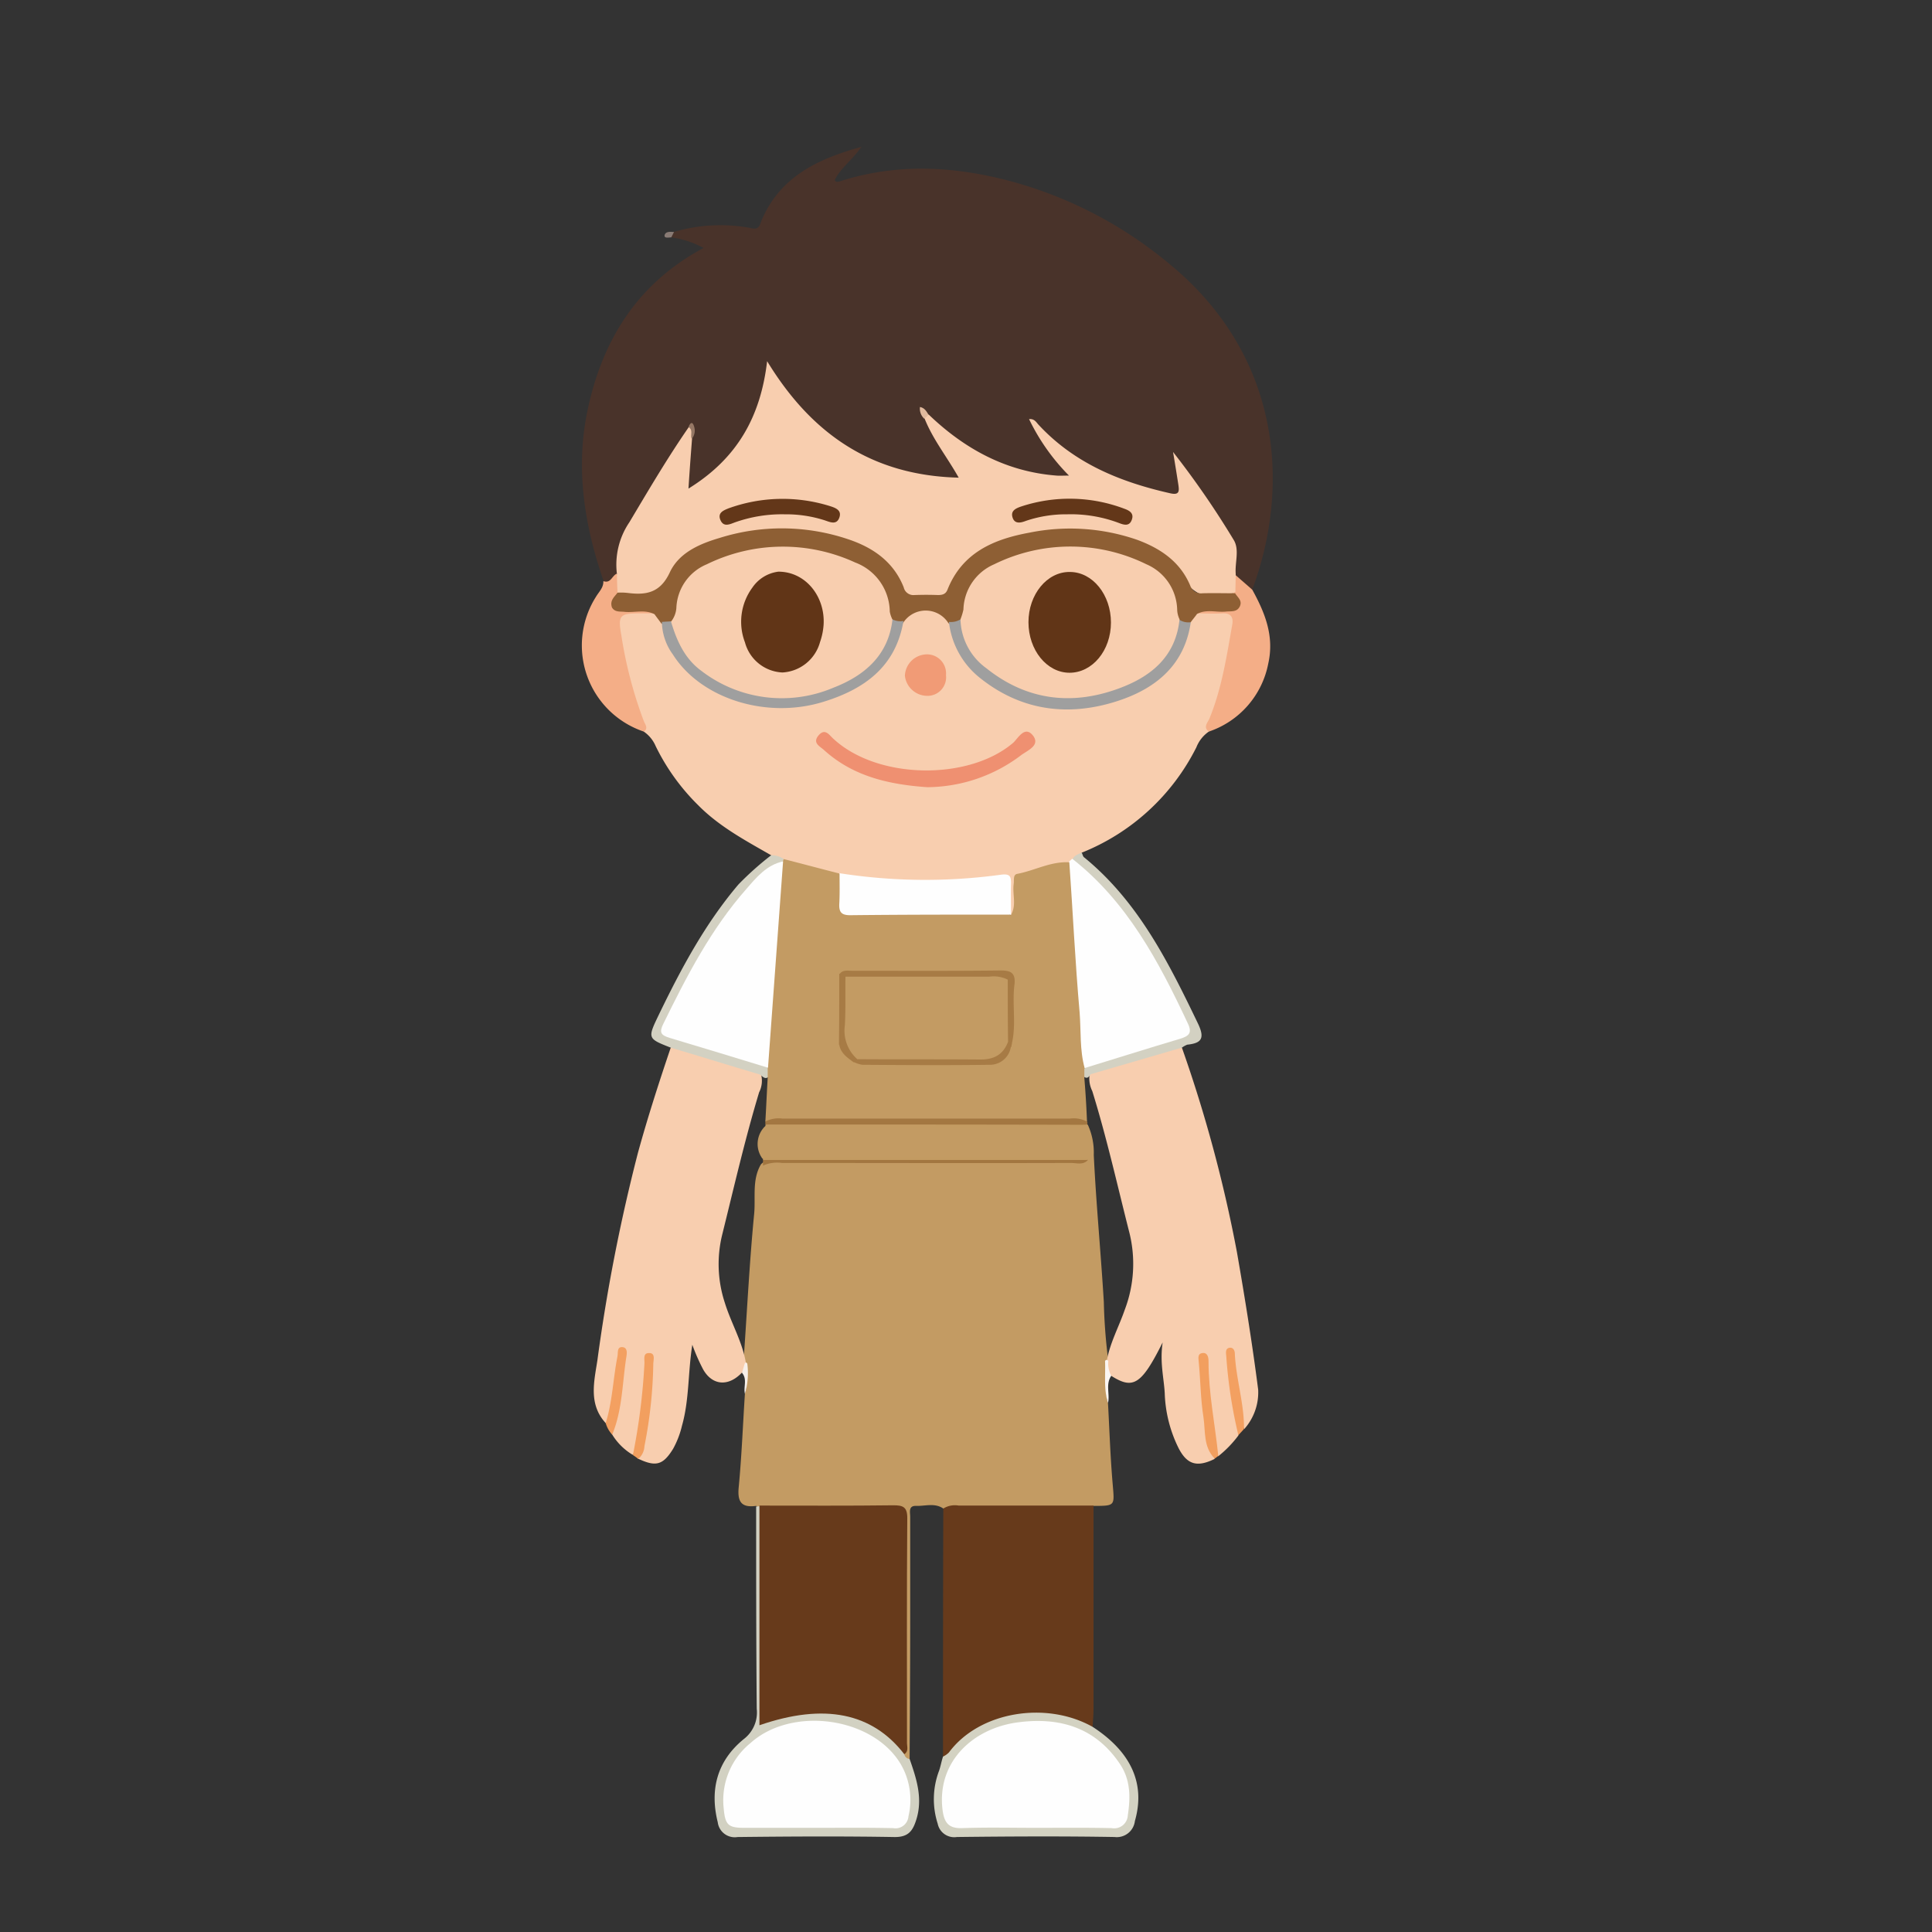 <svg xmlns="http://www.w3.org/2000/svg" xmlns:xlink="http://www.w3.org/1999/xlink" width="250" height="250" viewBox="0 0 250 250"><rect x="0" y="0" width="250" height="250" fill="#333333" stroke="none"/><defs><style>.a{fill:none;stroke:#707070;}.b{clip-path:url(#a);}.c{fill:#49332a;}.d{fill:#c39b63;}.e{fill:#f8ceaf;}.f{fill:#673a1b;}.g{fill:#d2d1c2;}.h{fill:#f4ae87;}.i{fill:#d3d2c2;}.j{fill:#d3d1c2;}.k{fill:#f29f5f;}.l{fill:#f3a061;}.m{fill:#fbf6f2;}.n{fill:#f8f0e9;}.o{fill:#897b75;}.p{fill:#967865;}.q{fill:#e1ba9e;}.r{fill:#a37741;}.s{fill:#a27640;}.t{fill:#c39b62;}.u{fill:#8e5f34;}.v{fill:#fefefe;}.w{fill:#ef9071;}.x{fill:#9f9f9f;}.y{fill:#f19b76;}.z{fill:#633719;}.aa{fill:#a77b45;}.ab{fill:#613517;}</style><clipPath id="a"><rect class="a" width="250" height="250" transform="translate(360 5341)"/></clipPath></defs><g class="b" transform="translate(-360 -5341)"><g transform="translate(921.334 5259.8)"><path class="c" d="M-483.224,156.4c-2.41-6.963-3.6-14.116-2.219-21.423,1.8-9.334,6.35-16.985,15.149-21.691a12.362,12.362,0,0,0-4.208-1.377c-.23-.421.153-.5.344-.689a21.171,21.171,0,0,1,10.023-.5c1.109.268,1.109-.459,1.377-1.071,2.372-5.509,7.077-7.842,12.892-9.449-1.224,1.76-2.716,2.754-3.443,4.285.115.344.421.23.612.191,7.46-2.41,14.92-1.989,22.38.038a53.909,53.909,0,0,1,20.161,10.52c14.575,11.859,15.876,28.768,10.865,42.272-1.339-.038-1.836-1.109-2.487-2.028.421-4.591-2.793-7.575-4.973-11.018a30.3,30.3,0,0,1-2.41-3.749,12.112,12.112,0,0,1,.727,3.4c.115,1.186-.5,1.683-1.645,1.415-6.427-1.454-12.471-3.673-17.215-9.22a31.4,31.4,0,0,0,3.52,4.973c.383.421.842.918.574,1.53-.268.65-.918.536-1.53.5a26.241,26.241,0,0,1-16.526-7.881,1.163,1.163,0,0,1-.191-.268c-.038.191.191.268.23.459.956,2.028,2.257,3.864,3.4,5.777.918,1.492.612,2.1-1.148,2.1a23.548,23.548,0,0,1-8.722-1.8,28.325,28.325,0,0,1-13.083-10.75,9.338,9.338,0,0,0-.88-1.262.836.836,0,0,0-.191-.115c-.956,5.585-3.328,10.367-7.957,13.849a8.4,8.4,0,0,1-.956.65c-1.3.65-1.913.306-1.989-1.148-.076-1.53.383-3.022.459-4.552a12.05,12.05,0,0,0,.344-1.607.466.466,0,0,0-.23-.459c.23.191.191.421.077.689-2.142,3.328-4.285,6.618-6.274,10.023-1.568,2.64-2.984,5.318-2.831,8.531C-481.656,156.053-481.923,157.354-483.224,156.4Z" transform="translate(0)"/><path class="d" d="M-385.28,466.628c.191,3.52.306,7.039.612,10.559.23,2.754.344,2.754-2.487,2.754a2.8,2.8,0,0,1-1.951.574c-5.509.038-11.056,0-16.565,0a2.037,2.037,0,0,1-.918-.23c-1.109-.765-2.334-.306-3.52-.344-1.033-.038-.765.842-.765,1.415v13.389c0,5.968-.038,11.974-.077,17.942-.842.038-.918-.5-.88-1.148-.077-9.411,0-18.783-.038-28.194,0-2.793-.038-2.831-2.869-2.869h-12.969a7.5,7.5,0,0,1-2.448-.191,3.5,3.5,0,0,1-.65-.344c-1.951.268-2.448-.574-2.257-2.448.383-4.017.536-8.034.8-12.089.459-1.377,0-2.678-.191-4.017.459-6.389.765-12.777,1.377-19.128.23-2.181-.306-4.476.88-6.5.765-.842,1.76-.574,2.678-.574,12.739-.038,25.517.038,38.256-.038-13.083.077-26.167,0-39.25.038a2.839,2.839,0,0,1-1.492-.191,3.2,3.2,0,0,1,.344-4.17,5.39,5.39,0,0,1,2.793-.344h35.233a27.256,27.256,0,0,0,3.06-.077,1.068,1.068,0,0,1,.689.23,8.68,8.68,0,0,1,.765,3.9c.306,6.35.918,12.663,1.3,19.013a71.3,71.3,0,0,0,.574,7.575C-385.051,462.917-385.854,464.754-385.28,466.628Z" transform="translate(-32.68 -203.88)"/><path class="e" d="M-397.7,271.658a4.439,4.439,0,0,0-1.607,2.028,28.38,28.38,0,0,1-14.881,13.657,3.415,3.415,0,0,1-1.109,1.109,2.761,2.761,0,0,1-.765.344c-1.415.344-2.793.88-4.246,1.109-1.8.268-2.334,1.224-2.181,2.907a4.208,4.208,0,0,1-.191,2.066c-.191.421-.421.88-.918.268a4.2,4.2,0,0,1-.306-2.066c-.077-2.257-.153-2.3-2.448-2.1-6.312.536-12.663.765-18.937-.421a42.084,42.084,0,0,1-7.46-1.989,2.947,2.947,0,0,1-1.53-.88c-3.328-1.913-6.733-3.711-9.487-6.5a27.848,27.848,0,0,1-5.509-7.651,4.327,4.327,0,0,0-1.53-1.875,46.858,46.858,0,0,1-3.4-12.433c-.421-2.869.077-3.443,2.907-3.4a5.139,5.139,0,0,1,1.875.191,2.427,2.427,0,0,1,1.3,1.377c1.033,5.547,4.82,8.493,9.832,10.023a18.163,18.163,0,0,0,13.351-.995,12.689,12.689,0,0,0,7.46-9.258c1.3-2.448,4.744-2.41,6.389,0,2.181,7.116,7.422,10.9,15,10.979a19.3,19.3,0,0,0,6.924-1.071c4.591-1.683,7.766-4.705,8.837-9.64a2.541,2.541,0,0,1,1.3-1.377,6.863,6.863,0,0,1,2.64-.191c1.989.038,2.448.574,2.181,2.6A54.643,54.643,0,0,1-397.7,271.658Z" transform="translate(-7.215 -95.789)"/><path class="e" d="M-302.486,404.419a179.676,179.676,0,0,1,7.116,26.435c1.033,5.93,1.989,11.859,2.754,17.827a7.131,7.131,0,0,1-1.8,5.088c-.956-1.8-.8-3.787-1.186-5.7-.23-1.033-.344-2.1-.536-3.175a59.521,59.521,0,0,0,.918,6.886,5.46,5.46,0,0,1,.038,2.831,14.374,14.374,0,0,1-2.6,2.678c-.612-.421-.574-1.109-.689-1.721a80.391,80.391,0,0,1-1.148-10.023,55.784,55.784,0,0,0,1.377,12.089c-2.257,1.109-3.558.765-4.667-1.377a17.2,17.2,0,0,1-1.8-7.154c-.115-1.989-.65-3.979-.268-6.542-2.754,5.509-3.826,6.121-6.656,4.323-.842-.459-.5-1.262-.574-1.951.421-2.334,1.569-4.4,2.334-6.618a16.7,16.7,0,0,0,.612-9.87c-1.568-6.159-2.946-12.357-4.82-18.4a3.7,3.7,0,0,1-.344-2.219c2.41-1.607,5.279-1.951,7.957-2.793C-305.2,404.648-303.978,403.615-302.486,404.419Z" transform="translate(-105.91 -187.654)"/><path class="e" d="M-480.491,452.942c-2.257-2.448-1.492-5.394-1.071-8.148a228.959,228.959,0,0,1,5.241-26.817c1.262-4.591,2.716-9.1,4.246-13.619a1.293,1.293,0,0,1,1.415-.23c3.1.995,6.274,1.875,9.373,2.907a1.564,1.564,0,0,1,.88.689,3.3,3.3,0,0,1-.23,2.41c-1.836,6.083-3.252,12.28-4.782,18.439a15.99,15.99,0,0,0,.344,8.8c.8,2.6,2.257,5.011,2.716,7.728a1.183,1.183,0,0,1-.536,1.339c-1.721,1.8-3.787,1.645-4.973-.421a25.282,25.282,0,0,1-1.415-3.213c-.574,3.6-.383,7.116-1.339,10.482a11.756,11.756,0,0,1-1.148,2.984c-1.3,2.1-2.219,2.372-4.552,1.262a84.361,84.361,0,0,0,1.415-12.012c-.306,2.754-.5,5.509-.956,8.225-.191,1.148-.077,2.448-1.148,3.29a7.8,7.8,0,0,1-2.678-2.678c.23-3.29.995-6.5,1.262-9.755-.459,2.219-.727,4.476-1.148,6.733C-479.687,451.947-479.458,452.827-480.491,452.942Z" transform="translate(-2.466 -187.593)"/><path class="f" d="M-363.862,560.164a2.815,2.815,0,0,1,1.989-.383h17.445V586.14c0,.765-.077,1.53-.115,2.3-.842.268-1.454-.268-2.181-.5-5.624-1.683-10.788-1.109-15.149,3.175-.574.536-1.033,1.377-2.028,1.148C-363.9,581.549-363.9,570.876-363.862,560.164Z" transform="translate(-75.407 -283.759)"/><path class="g" d="M-416.613,592.1a.772.772,0,0,0,.689.612c.88,2.525,1.722,5.05.88,7.8-.459,1.492-1.033,2.334-2.869,2.3-6.733-.115-13.5-.076-20.276,0a2.214,2.214,0,0,1-2.563-1.913c-1.071-4.285-.038-8,3.4-10.788a4.323,4.323,0,0,0,1.645-3.9c-.077-8.722-.077-17.445-.077-26.167.153,0,.306-.038.421-.038.689.8.536,1.8.536,2.754v22.494c0,2.3,0,2.257,2.1,1.645A15.431,15.431,0,0,1-418.6,589.3C-417.646,589.954-416.536,590.681-416.613,592.1Z" transform="translate(-27.705 -283.901)"/><path class="h" d="M-276.43,265.275c-.765-.574-.153-1.148.077-1.683,1.607-3.9,2.219-8,2.946-12.089.191-.956-.115-1.607-1.3-1.53-1.071.077-2.142,0-3.213,0-.115-.8.536-.727.956-.8a9.344,9.344,0,0,1,2.066-.077c1.875-.077,1.913-.115,1.454-1.951a2.293,2.293,0,0,1,.459-2.142c.727.65,1.454,1.262,2.181,1.913,1.645,2.984,2.869,6.006,2.066,9.564A11.607,11.607,0,0,1-276.43,265.275Z" transform="translate(-128.485 -89.406)"/><path class="h" d="M-476.512,249.726h-2.1c-2.563,0-2.754.306-2.3,2.869A55.07,55.07,0,0,0-478,263.69c.153.383.612.918,0,1.339a11.759,11.759,0,0,1-6.2-17.445c.383-.65.995-1.186.956-2.028.956.344,1.109-.689,1.721-.956.727.574.612,1.377.536,2.142-.5,1.989-.459,1.913,1.607,2.066C-478.387,248.923-477.048,248.2-476.512,249.726Z" transform="translate(-0.017 -89.159)"/><path class="i" d="M-365.808,635.527a2.748,2.748,0,0,0,.765-.536c3.94-5.318,12.624-6.695,18.63-3.29,4.973,3.252,6.809,7.345,5.432,12.165a2.358,2.358,0,0,1-2.64,2.066c-6.809-.115-13.581-.077-20.39,0a2.182,2.182,0,0,1-2.487-1.721,10.376,10.376,0,0,1,.191-6.886C-366.114,636.751-366,636.1-365.808,635.527Z" transform="translate(-73.499 -327.025)"/><path class="j" d="M-305.9,364.149l-11.821,3.443c-.23.383-.459.65-.918.268a1.258,1.258,0,0,1-.038-1.109c1.951-1.568,4.476-1.683,6.733-2.487a43.363,43.363,0,0,1,4.935-1.53c1.415-.344,1.8-.956,1.148-2.3-3.4-7-7-13.887-13.007-19.128-.5-.421-1.262-.727-1.148-1.607.23-.459.727-.574,1.148-.8.115.23.153.536.344.65,7,5.738,10.9,13.581,14.728,21.538.88,1.875.421,2.487-1.415,2.678A2.938,2.938,0,0,0-305.9,364.149Z" transform="translate(-102.494 -147.384)"/><path class="j" d="M-448.494,368.179c-3.864-1.148-7.689-2.334-11.553-3.481-3.022-1.186-3.022-1.186-1.53-4.285,2.869-5.93,5.968-11.744,10.291-16.832a39.561,39.561,0,0,1,4.246-3.787,2.883,2.883,0,0,1,1.568.459.478.478,0,0,1-.153.5c-4.552,2.869-7.345,7.269-10.061,11.706-1.645,2.716-3.1,5.547-4.476,8.416-.8,1.683-.765,1.836,1.033,2.372,3.328.995,6.695,2.028,9.985,3.1.65.23,1.377.268,1.836.918a1.144,1.144,0,0,1,0,1.109C-447.767,368.906-448.111,368.485-448.494,368.179Z" transform="translate(-14.493 -147.933)"/><path class="k" d="M-275.4,521.847c-1.492-1.492-1.186-3.52-1.454-5.318-.383-2.372-.383-4.782-.612-7.154-.038-.536-.191-1.109.5-1.186.65-.077.765.574.765,1.071,0,4.132.842,8.148,1.262,12.242Z" transform="translate(-128.749 -251.907)"/><path class="k" d="M-468.8,521.4a81.848,81.848,0,0,0,1.492-11.821c.038-.536-.229-1.377.574-1.377.842-.038.612.8.574,1.339a59.2,59.2,0,0,1-1.148,10.712,2.273,2.273,0,0,1-.8,1.645A7.784,7.784,0,0,0-468.8,521.4Z" transform="translate(-10.637 -251.915)"/><path class="l" d="M-478,516.029c.88-2.831.956-5.777,1.53-8.684.077-.459-.076-1.186.612-1.148s.612.765.536,1.224c-.536,3.366-.5,6.848-1.836,10.1A3.659,3.659,0,0,1-478,516.029Z" transform="translate(-4.956 -250.68)"/><path class="l" d="M-266.586,517.72a62.065,62.065,0,0,1-1.568-10.253c-.038-.383-.153-.995.459-1.071.459-.038.65.383.65.765.153,3.29,1.224,6.465,1.186,9.755C-266.089,517.184-266.357,517.452-266.586,517.72Z" transform="translate(-134.503 -250.802)"/><path class="m" d="M-308.679,510.668a3.386,3.386,0,0,0,.383,1.913c-.765,1.109-.153,2.372-.421,3.52-.574-1.8-.306-3.634-.383-5.432C-308.985,510.477-308.832,510.477-308.679,510.668Z" transform="translate(-109.242 -253.353)"/><path class="n" d="M-431.9,512.754c.115-.383.23-.8.344-1.186q.172-.287.344,0a9.612,9.612,0,0,1-.306,3.9C-431.747,514.591-431.173,513.6-431.9,512.754Z" transform="translate(-33.42 -253.908)"/><path class="o" d="M-456.879,128.968l-.344.689c-.344.038-.918.153-.88-.23C-458.026,128.892-457.414,128.93-456.879,128.968Z" transform="translate(-17.24 -17.751)"/><path class="e" d="M-474.288,202.654c-.038-.8-.077-1.607-.077-2.41a9.768,9.768,0,0,1,1.607-6.695c2.487-4.17,4.935-8.34,7.689-12.318,1.033.268.459.956.421,1.53-.153,1.989-.306,3.979-.459,6.427,6.312-3.9,9.334-9.3,10.176-16.488,5.738,9.411,13.542,14.8,24.79,15.073-1.53-2.716-3.328-4.935-4.4-7.613-.153-.5.115-.612.536-.536,4.629,4.438,10.023,7.383,16.526,7.881.383.038.765,0,1.607,0a27.064,27.064,0,0,1-5.164-7.307c.727-.077.956.459,1.262.765,4.629,4.973,10.559,7.383,17.024,8.837,1.186.268,1.148-.306,1.033-1.109-.191-1.224-.383-2.448-.689-4.246a113.852,113.852,0,0,1,7.881,11.438c.727,1.262.115,2.869.23,4.323,0,.8-.038,1.568-.038,2.372-3.022,1.262-5.2.65-6.963-1.951a9.7,9.7,0,0,0-3.6-3.328,23.932,23.932,0,0,0-20.811-.421,9.289,9.289,0,0,0-5.012,4.782c-.765,1.645-2.028,1.875-3.6,1.875-1.53,0-2.831-.191-3.6-1.875a10.067,10.067,0,0,0-6.2-5.318,25.143,25.143,0,0,0-18.286.268,8.851,8.851,0,0,0-5.126,4.323,3.5,3.5,0,0,1-3.979,2.181C-472.452,203.075-473.447,203.381-474.288,202.654Z" transform="translate(-7.138 -44.765)"/><path class="p" d="M-449.579,195.684c-.23-.5.229-1.148-.421-1.53.191-.5.5-.842.727-.077A1.684,1.684,0,0,1-449.579,195.684Z" transform="translate(-22.245 -57.687)"/><path class="q" d="M-370.627,189.195l-.536.536a1.753,1.753,0,0,1-.574-1.53C-371.124,188.315-370.895,188.774-370.627,189.195Z" transform="translate(-70.554 -54.335)"/><path class="f" d="M-407.255,591.911c-4.132-5.356-10.329-6.656-18.745-3.749V559.738c5.777,0,11.553.038,17.33-.038,1.224,0,1.8.191,1.8,1.645-.077,9.717-.038,19.434-.038,29.189C-406.872,591.031-406.719,591.567-407.255,591.911Z" transform="translate(-37.063 -283.716)"/><path class="r" d="M-382.378,428.248a.346.346,0,0,1,0,.383c-.115,0-.23.038-.344.038a2.824,2.824,0,0,1-1.492.153h-38.294a2.5,2.5,0,0,1-1.492-.191v-.383c.5-.956,1.454-.956,2.334-.995q18.477-.057,36.955,0C-383.793,427.254-382.875,427.254-382.378,428.248Z" transform="translate(-38.298 -201.92)"/><path class="s" d="M-424.8,443.284v-.727a2.5,2.5,0,0,1,1.492-.191h39.059a2.5,2.5,0,0,1,1.492.191c-.612.689-1.454.383-2.181.383-12.471.038-24.943,0-37.414,0A4.467,4.467,0,0,0-424.8,443.284Z" transform="translate(-37.804 -211.255)"/><path class="t" d="M-382.8,442.173h-42v-.383h39.824C-384.249,441.791-383.407,441.485-382.8,442.173Z" transform="translate(-37.804 -210.871)"/><path class="t" d="M-423.946,430.9c13.772,0,27.506,0,41.278.038-.65.612-1.454.344-2.181.344h-39.1A.649.649,0,0,1-423.946,430.9Z" transform="translate(-38.314 -204.189)"/><path class="d" d="M-382.531,375.071a3.718,3.718,0,0,0-2.219-.383h-37.184a3.718,3.718,0,0,0-2.219.383c.115-1.913.191-3.787.306-5.7v-1.224c-.842-2.372-.115-4.782,0-7.116.306-4.935.689-9.87.995-14.8.115-1.645.077-3.29.956-4.782l.115-.344c2.41.612,4.82,1.262,7.23,1.875a3.692,3.692,0,0,1,.574,2.754c-.077,1.645.842,2.028,2.257,2.028,5.394-.038,10.826-.038,16.22,0,1.071,0,2.181-.153,3.1.612.8-1.3.191-2.716.383-4.055.076-.5-.115-1.186.459-1.3,2.257-.421,4.361-1.645,6.733-1.492,1.109,1.568.8,3.443.88,5.164.383,6.5,1.109,13.007,1.3,19.549a3.332,3.332,0,0,1-.23,2.028v1.186C-382.722,371.245-382.607,373.158-382.531,375.071Z" transform="translate(-38.145 -148.742)"/><path class="u" d="M-475.3,237.577a7.833,7.833,0,0,1,1.339.038c2.41.306,4.208-.038,5.432-2.678,1.186-2.525,3.826-3.673,6.427-4.438a26.854,26.854,0,0,1,16.718.191c3.175,1.071,5.815,2.907,7.116,6.2a1.282,1.282,0,0,0,1.377.995c1.033-.038,2.028-.038,3.06,0,.574,0,.995-.115,1.224-.689,1.913-4.82,6.006-6.542,10.6-7.383a26.524,26.524,0,0,1,13.925.918c3.022,1.109,5.585,2.831,6.886,5.93a1.485,1.485,0,0,0,1.607.995c1.415-.038,2.793,0,4.208,0,.306.536.956.918.612,1.683-.383.8-1.148.612-1.836.689-1.224.115-2.525-.344-3.711.306-.268.383-.574.727-.842,1.109-.612.536-1.186.268-1.721-.153a2.954,2.954,0,0,1-.689-1.721,6.38,6.38,0,0,0-3.94-5.241,22.175,22.175,0,0,0-18.63,0,6.262,6.262,0,0,0-3.94,5.241,2.966,2.966,0,0,1-.689,1.76c-.536.459-1.071.689-1.721.191a3.468,3.468,0,0,0-5.853-.038c-.574.574-1.148.306-1.721-.077a2.314,2.314,0,0,1-.65-1.53,7.29,7.29,0,0,0-5.165-6.083,23.313,23.313,0,0,0-16.259,0c-2.754,1.033-4.82,2.831-5.2,6.006a2.452,2.452,0,0,1-1.148,1.913,1.121,1.121,0,0,1-1.186-.191c-.268-.383-.574-.765-.842-1.148-1.224-.65-2.563-.191-3.826-.306-.612-.077-1.3.077-1.683-.574C-476.334,238.571-475.684,238.112-475.3,237.577Z" transform="translate(-6.125 -79.687)"/><path class="v" d="M-319.211,368.085c-.65-2.334-.459-4.782-.65-7.192-.574-6.5-.88-13.045-1.339-19.549.115-.115.268-.23.383-.344,7.116,5.585,11.209,13.313,14.958,21.308.612,1.262.115,1.645-.995,1.989C-310.986,365.522-315.079,366.823-319.211,368.085Z" transform="translate(-101.771 -148.68)"/><path class="v" d="M-376.778,351.256c-6.924,0-13.849,0-20.811.077-1.071,0-1.454-.344-1.415-1.415.077-1.339.038-2.678.038-4.017a72.117,72.117,0,0,0,20.888.191c1.186-.153,1.3.23,1.3,1.148C-376.816,348.578-376.778,349.917-376.778,351.256Z" transform="translate(-53.73 -151.706)"/><path class="w" d="M-392.473,305.2c-4.9-.344-9.564-1.377-13.351-4.82-.5-.459-1.492-.88-.727-1.836.88-1.071,1.415-.077,1.989.421,5.738,5.279,17.483,5.394,23.221.5.612-.536,1.492-2.3,2.563-.956.995,1.262-.65,1.913-1.492,2.525A20.276,20.276,0,0,1-392.473,305.2Z" transform="translate(-48.899 -122.139)"/><path class="x" d="M-361.9,260.406a2.393,2.393,0,0,0,1.454-.306,1,1,0,0,1,.421.612c1.339,4.858,4.858,7.269,9.449,8.454a16.912,16.912,0,0,0,12.2-1.339,10.759,10.759,0,0,0,5.777-6.733,1.507,1.507,0,0,1,.536-.956,2.152,2.152,0,0,0,1.454.306c-.8,5.547-4.514,8.569-9.411,10.176-6.312,2.066-12.433,1.339-17.789-2.907A10.774,10.774,0,0,1-361.9,260.406Z" transform="translate(-76.641 -98.729)"/><path class="x" d="M-459,260.344c.383-.038.765-.038,1.148-.077a1.324,1.324,0,0,1,.842.956c1.607,4.782,5.318,7.039,9.908,7.919,5.777,1.148,10.979.115,15.226-4.361,1.339-1.377,1.721-3.252,2.678-4.782a2.356,2.356,0,0,0,1.454.23c-.995,5.891-5.012,8.8-10.329,10.444-7.383,2.3-15.876-.383-19.51-6.121A7.316,7.316,0,0,1-459,260.344Z" transform="translate(-16.685 -98.668)"/><path class="y" d="M-371.488,274.576a2.4,2.4,0,0,1-2.487,2.678,2.928,2.928,0,0,1-2.831-2.6,2.879,2.879,0,0,1,2.6-2.754A2.465,2.465,0,0,1-371.488,274.576Z" transform="translate(-67.436 -106.013)"/><path class="v" d="M-426.162,646.437h-9.373c-2.1,0-2.448-.421-2.64-2.563a9.528,9.528,0,0,1,3.481-8.416c5.318-4.782,15.723-3.4,19.4,2.678a9.189,9.189,0,0,1,1.033,6.81,1.686,1.686,0,0,1-1.989,1.53C-419.544,646.4-422.834,646.437-426.162,646.437Z" transform="translate(-29.518 -328.716)"/><path class="v" d="M-352.081,646.484c-3.175,0-6.389-.077-9.564.038-1.913.076-2.372-.88-2.563-2.487-.689-6.2,4.055-10.482,9.832-11.209,5.318-.689,9.985.65,13.16,5.432,1.377,2.066,1.339,4.323.995,6.618a1.768,1.768,0,0,1-2.1,1.645C-345.615,646.446-348.867,646.484-352.081,646.484Z" transform="translate(-75.176 -328.763)"/><path class="v" d="M-443.48,341.9c-.65,8.914-1.3,17.789-1.951,26.7-4.246-1.3-8.493-2.6-12.739-3.864-1.109-.344-1.377-.689-.8-1.836,3.022-6.159,6.159-12.242,10.75-17.445C-446.923,343.966-445.622,342.359-443.48,341.9Z" transform="translate(-16.523 -149.236)"/><path class="z" d="M-431.026,221.269a18.2,18.2,0,0,0-6.542,1.071c-.689.268-1.415.574-1.8-.344s.383-1.224,1.033-1.492a20.545,20.545,0,0,1,13.122-.306c.727.23,1.607.536,1.224,1.53-.344.918-1.148.574-1.8.344A16.3,16.3,0,0,0-431.026,221.269Z" transform="translate(-28.748 -73.517)"/><path class="z" d="M-333.411,221.238a16.247,16.247,0,0,0-5.318.842c-.689.268-1.492.459-1.76-.459-.268-.88.5-1.186,1.186-1.415a20.007,20.007,0,0,1,13.275.306c.65.23,1.262.574.995,1.377-.306.956-1.033.727-1.721.459A17.651,17.651,0,0,0-333.411,221.238Z" transform="translate(-89.828 -73.487)"/><path class="aa" d="M-373.744,403.536a2.727,2.727,0,0,1-2.716,2.219c-5.509.077-10.979.038-16.488,0a3.88,3.88,0,0,1-1.071-.344c-.077-.459.23-.612.574-.765,4.591-.421,9.22-.153,13.81-.153,2.028,0,3.9-.191,5.356-1.8C-373.591,402.657-373.476,402.963-373.744,403.536Z" transform="translate(-56.802 -186.772)"/><path class="aa" d="M-376.688,388.785a.777.777,0,0,0-.383-.765c-.842-.956-.536-2.142-.574-3.252a40.519,40.519,0,0,0-.115-4.323c-.5-.995-1.415-.689-2.181-.689-5.432-.038-10.9,0-16.335,0-.88,0-1.8.153-2.525-.536.421-.536,1.033-.383,1.607-.383,6.427,0,12.816.038,19.243-.038,1.3,0,1.875.344,1.76,1.722C-376.574,383.276-375.847,386.069-376.688,388.785Z" transform="translate(-53.858 -172.02)"/><path class="aa" d="M-399.062,379.78c6.848,0,13.7,0,20.582.038.421,0,1.454-.536,1.186.727a4.222,4.222,0,0,1-2.066.23h-15.953a6.4,6.4,0,0,0-2.257.23c-.689.459-.612,1.186-.612,1.875,0,1.454.038,2.869-.038,4.323-.038.689.191,1.568-.88,1.76C-399.062,385.9-399.062,382.84-399.062,379.78Z" transform="translate(-53.673 -172.579)"/><path class="aa" d="M-399,389.761c.8-2.1.153-4.323.383-6.465.077-.765-.344-1.645.421-2.3.689.88.5,1.913.5,2.907.038,2.64-.268,5.279.995,7.766-.153.115-.268.268-.421.383C-397.929,391.444-398.809,390.908-399,389.761Z" transform="translate(-53.734 -173.378)"/><path class="e" d="M-329.653,244.811c-.5,4.935-3.826,7.5-7.957,8.99-6.083,2.219-11.9,1.454-17.024-2.64a8.038,8.038,0,0,1-3.366-6.35,7.931,7.931,0,0,0,.383-1.262,6.566,6.566,0,0,1,3.979-5.853,22.286,22.286,0,0,1,19.7,0,6.566,6.566,0,0,1,3.979,5.853A3.058,3.058,0,0,0-329.653,244.811Z" transform="translate(-79.049 -83.478)"/><path class="e" d="M-427.247,244.871c-.536,4.705-3.711,7.307-7.689,8.837A17.063,17.063,0,0,1-452,251.49c-2.142-1.568-3.175-3.9-3.9-6.35a3.233,3.233,0,0,0,.689-1.76,6.383,6.383,0,0,1,3.94-5.662,22.368,22.368,0,0,1,19.2-.23,6.893,6.893,0,0,1,4.476,6.35A3.648,3.648,0,0,0-427.247,244.871Z" transform="translate(-18.602 -83.501)"/><path class="d" d="M-395.511,391.555a4.936,4.936,0,0,1-1.607-4.4c.115-2.066.038-4.17.077-6.274h18.592a4.085,4.085,0,0,1,2.41.383c0,2.678,0,5.356.038,8.034-.65,1.722-1.875,2.334-3.711,2.3C-384.991,391.555-390.27,391.593-395.511,391.555Z" transform="translate(-54.89 -173.298)"/><path class="ab" d="M-324.327,250.541c0,3.634-2.41,6.5-5.356,6.5S-335,254.1-335,250.5s2.41-6.542,5.356-6.5C-326.7,244-324.327,246.945-324.327,250.541Z" transform="translate(-93.251 -88.788)"/><path class="ab" d="M-427.353,243.9c3.558,0,6.083,3.252,5.853,6.886a8.476,8.476,0,0,1-.459,2.219,5.349,5.349,0,0,1-4.858,3.94,5.261,5.261,0,0,1-4.858-3.9,7.453,7.453,0,0,1,.956-7.077A4.783,4.783,0,0,1-427.353,243.9Z" transform="translate(-33.262 -88.727)"/></g></g></svg>